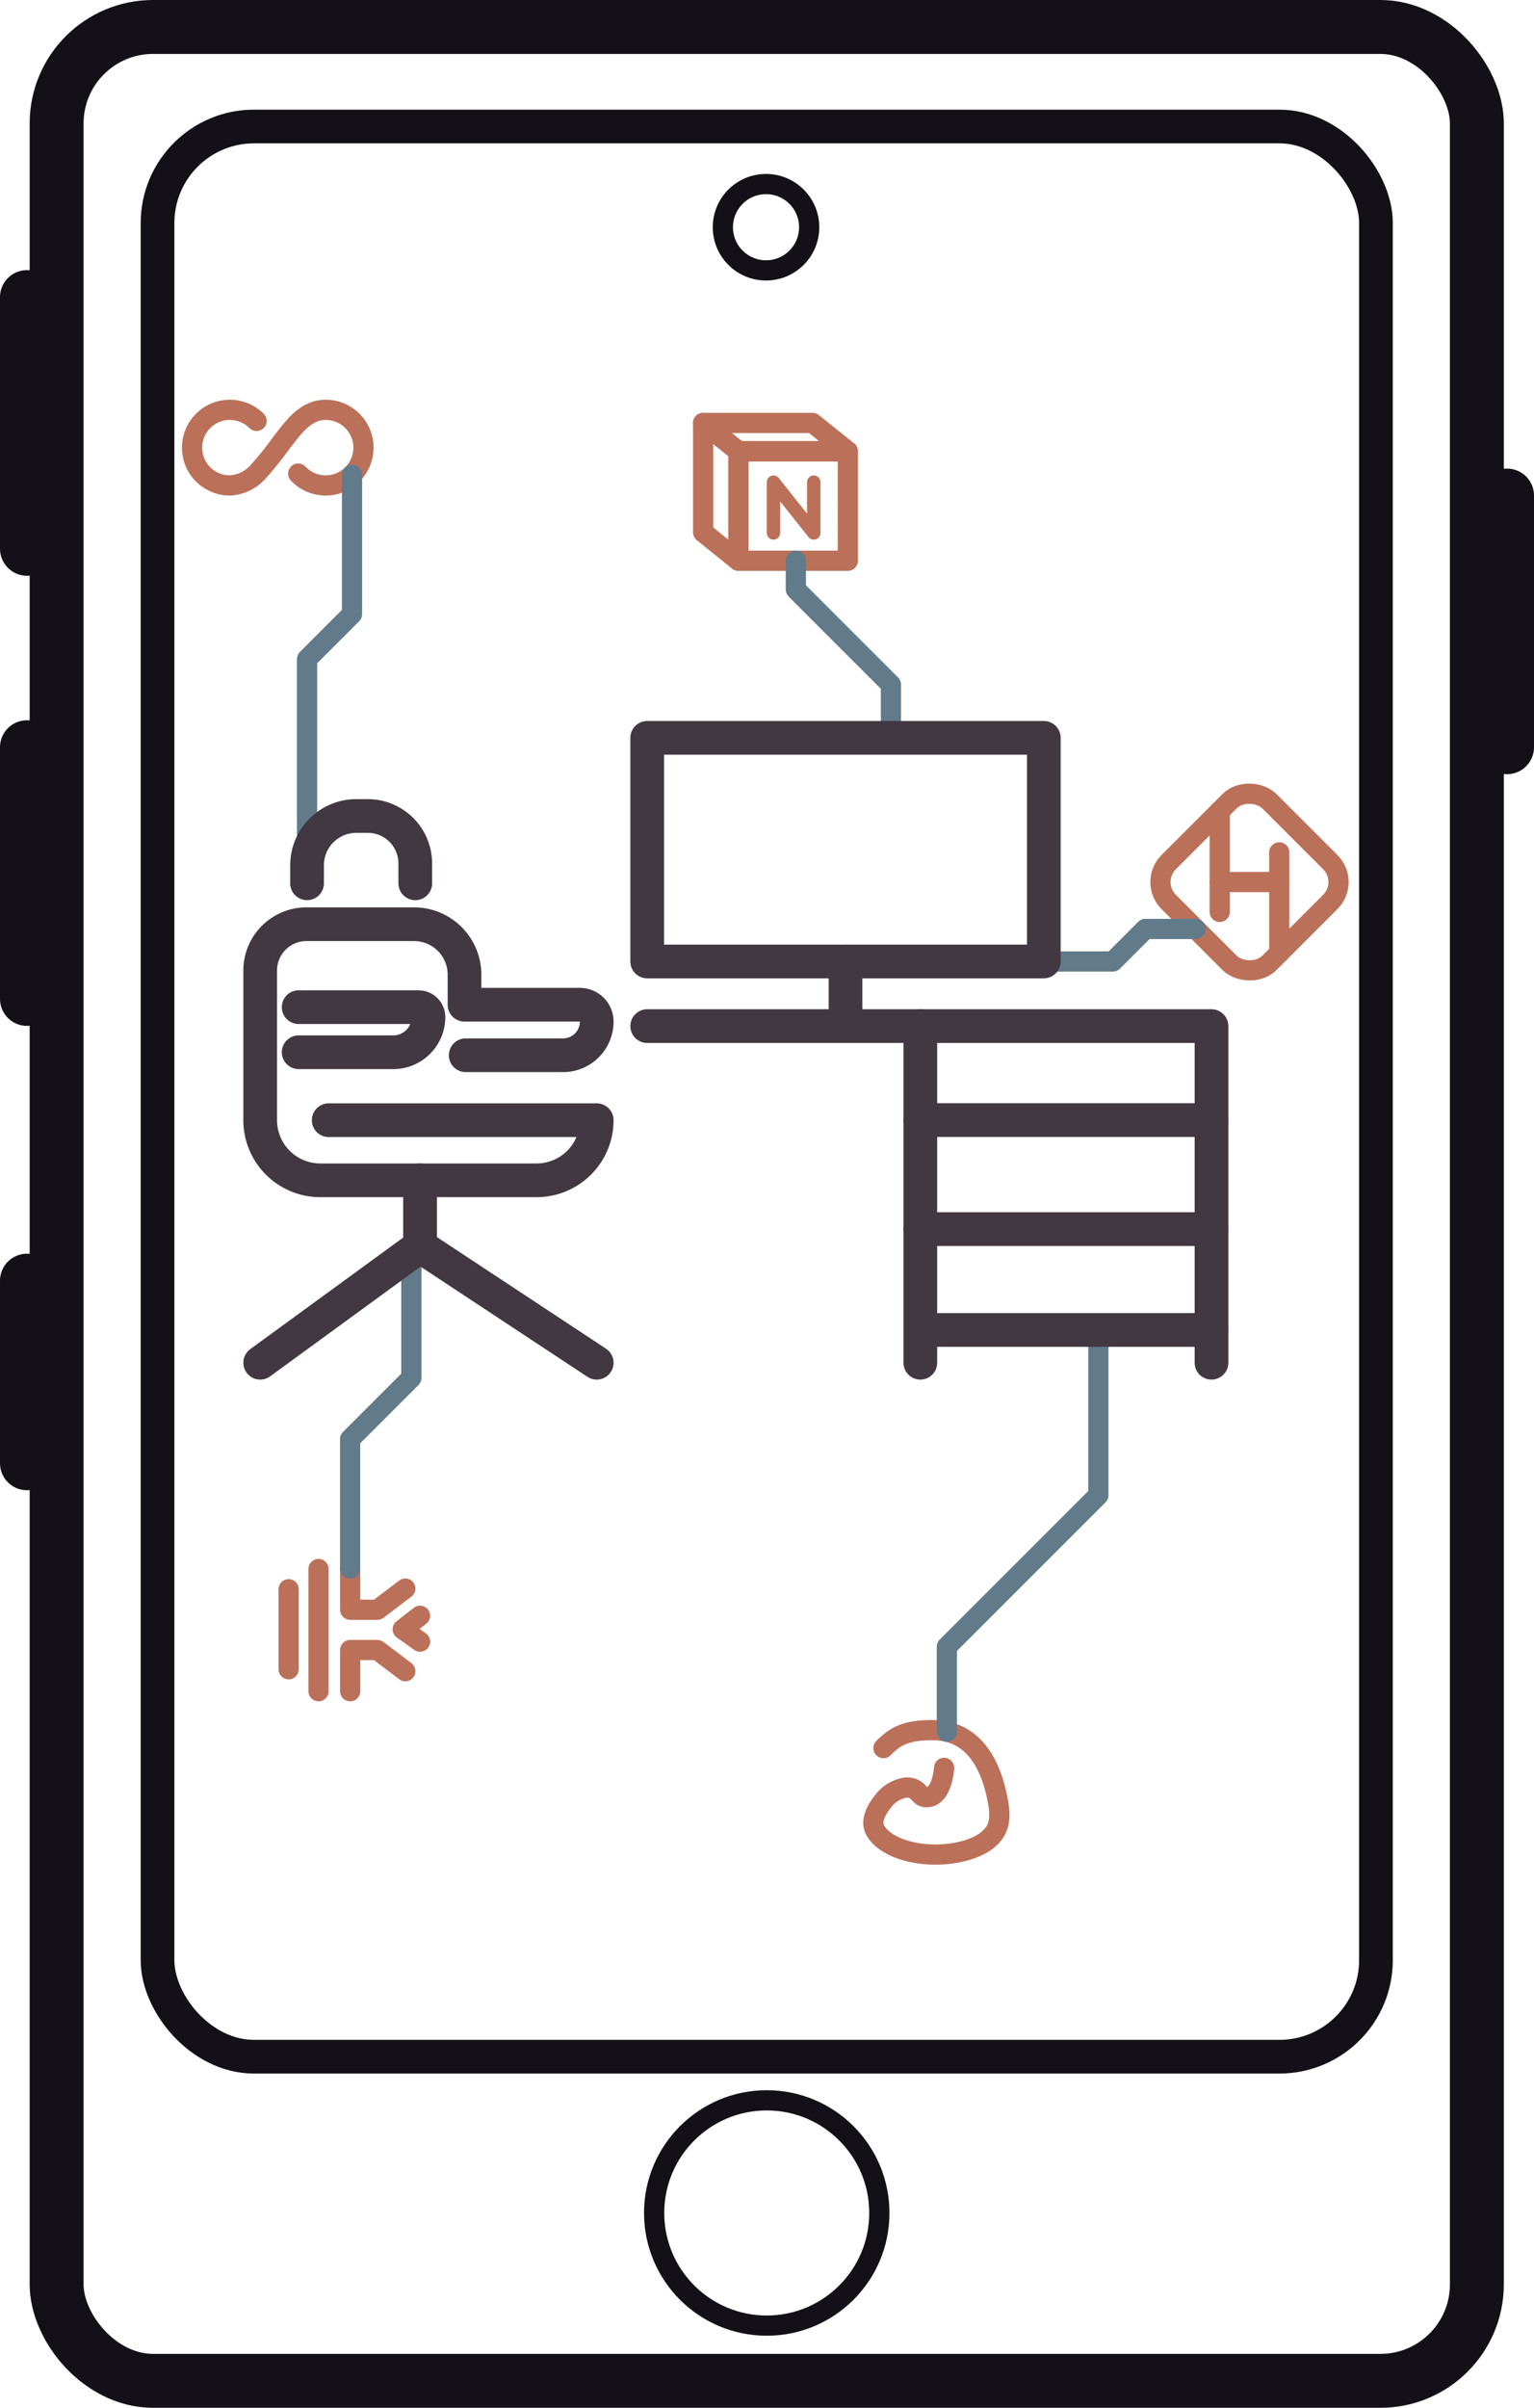 <svg xmlns="http://www.w3.org/2000/svg" viewBox="0 0 227.652 357.203"><defs><style>.cls-1,.cls-2,.cls-3,.cls-4,.cls-5,.cls-6,.cls-7{fill:none;stroke-linecap:round;stroke-linejoin:round;}.cls-1,.cls-2{stroke:#bb7159;}.cls-1,.cls-5,.cls-6{stroke-width:3px;}.cls-2{stroke-width:2px;}.cls-3,.cls-4,.cls-5{stroke:#141018;}.cls-3{stroke-width:8px;}.cls-4,.cls-7{stroke-width:5px;}.cls-6{stroke:#627b8b;}.cls-7{stroke:#423841;}</style></defs><title>Remote Toolkit</title><g id="Layer_2" data-name="Layer 2"><g id="_2nd.1" data-name="2nd.1"><path class="cls-1" d="M131.11,259.332c1.736-1.736,3.277-2.665,7.288-2.665,5.267,0,8.217,3.839,9.489,9.538.456,2.044.767,4.075-.294,5.649-1.607,2.383-5.628,3.277-8.8,3.277-3.21,0-7.169-.968-8.784-3.4-1.034-1.558.123-3.453,1.444-4.99a5.235,5.235,0,0,1,3.057-1.564c1.957,0,1.761,1.443,2.984,1.443,2.372,0,2.617-4.353,2.617-4.353"/><rect class="cls-1" x="109.581" y="66.945" width="16.24" height="16.24"/><polygon class="cls-1" points="125.821 66.945 109.581 66.945 104.351 62.745 120.591 62.745 125.821 66.945"/><polygon class="cls-1" points="109.581 66.945 109.581 83.185 104.351 78.975 104.351 62.745 109.581 66.945"/><polyline class="cls-2" points="114.788 79.057 114.788 71.538 120.768 79.057 120.768 71.538"/><rect class="cls-1" x="174.865" y="120.286" width="21.13" height="21.13" rx="4.167" transform="translate(-38.214 169.445) rotate(-45)"/><line class="cls-1" x1="181.014" y1="120.326" x2="181.014" y2="135.286"/><line class="cls-1" x1="189.844" y1="126.449" x2="189.844" y2="141.399"/><line class="cls-1" x1="181.014" y1="130.851" x2="189.844" y2="130.851"/><path class="cls-1" d="M38.079,62.444a5.609,5.609,0,1,0-3.966,9.575,6.059,6.059,0,0,0,4.244-2.075,53.856,53.856,0,0,0,3.452-4.318c1.7-2.152,3.468-4.825,6.522-4.825a5.609,5.609,0,1,1-4.077,9.46"/><line class="cls-1" x1="47.27" y1="232.764" x2="47.27" y2="250.895"/><polyline class="cls-1" points="51.966 232.699 51.966 238.808 56.01 238.808 60.151 235.667"/><polyline class="cls-1" points="51.966 250.895 51.966 244.786 56.01 244.786 60.151 247.928"/><line class="cls-1" x1="42.836" y1="235.764" x2="42.836" y2="247.634"/><polyline class="cls-1" points="62.336 239.702 59.76 241.701 62.336 243.542"/><rect class="cls-3" x="8.402" y="4" width="210.771" height="349.203" rx="14.315"/><rect class="cls-4" x="23.379" y="18.767" width="180.818" height="286.348" rx="14.315"/><circle class="cls-5" cx="113.681" cy="33.709" r="6.405"/><circle class="cls-5" cx="113.788" cy="328.299" r="16.711"/><line class="cls-3" x1="223.652" y1="73.517" x2="223.652" y2="110.853"/><line class="cls-3" x1="4" y1="44.077" x2="4" y2="81.413"/><line class="cls-3" x1="4" y1="110.853" x2="4" y2="148.19"/><line class="cls-3" x1="4" y1="189.992" x2="4" y2="217.074"/><polyline class="cls-6" points="132.217 109.46 132.217 101.558 118.108 87.449 118.108 83.185"/><polyline class="cls-6" points="154.908 142.636 165.152 142.636 169.974 137.814 177.452 137.814"/><polyline class="cls-6" points="163 197.306 163 221.819 140.516 244.302 140.516 256.899"/><polyline class="cls-6" points="61.048 185.804 61.048 204.406 51.959 213.495 51.959 232.699"/><polyline class="cls-6" points="45.569 126.862 45.569 97.775 52.241 91.103 52.241 70.427"/><path class="cls-7" d="M69.114,156.549H83.561a4.994,4.994,0,0,0,4.995-4.994h0a2.5,2.5,0,0,0-2.5-2.5H68.935V144.6a7.491,7.491,0,0,0-7.491-7.491H45.48a6.866,6.866,0,0,0-6.867,6.867v22.207a8.918,8.918,0,0,0,8.918,8.918H79.637a8.919,8.919,0,0,0,8.919-8.918H48.78"/><path class="cls-7" d="M44.321,149.414H62.113a1.472,1.472,0,0,1,1.471,1.472h0a5.217,5.217,0,0,1-5.217,5.217H44.321"/><line class="cls-7" x1="62.336" y1="175.099" x2="62.336" y2="184.865"/><polyline class="cls-7" points="38.613 202.166 62.336 184.865 88.556 202.166"/><path class="cls-7" d="M45.569,131.042v-2.675a7.313,7.313,0,0,1,7.313-7.313h1.7a7.045,7.045,0,0,1,7.045,7.045v2.943"/><polyline class="cls-7" points="96.047 152.224 179.791 152.224 179.791 202.166"/><line class="cls-7" x1="136.581" y1="202.166" x2="136.581" y2="152.224"/><line class="cls-7" x1="179.791" y1="197.306" x2="137.049" y2="197.306"/><rect class="cls-7" x="96.047" y="109.46" width="58.861" height="33.176"/><line class="cls-7" x1="125.478" y1="152.224" x2="125.478" y2="142.636"/><line class="cls-7" x1="136.581" y1="166.166" x2="179.791" y2="166.166"/><line class="cls-7" x1="136.581" y1="182.34" x2="179.791" y2="182.34"/></g></g></svg>